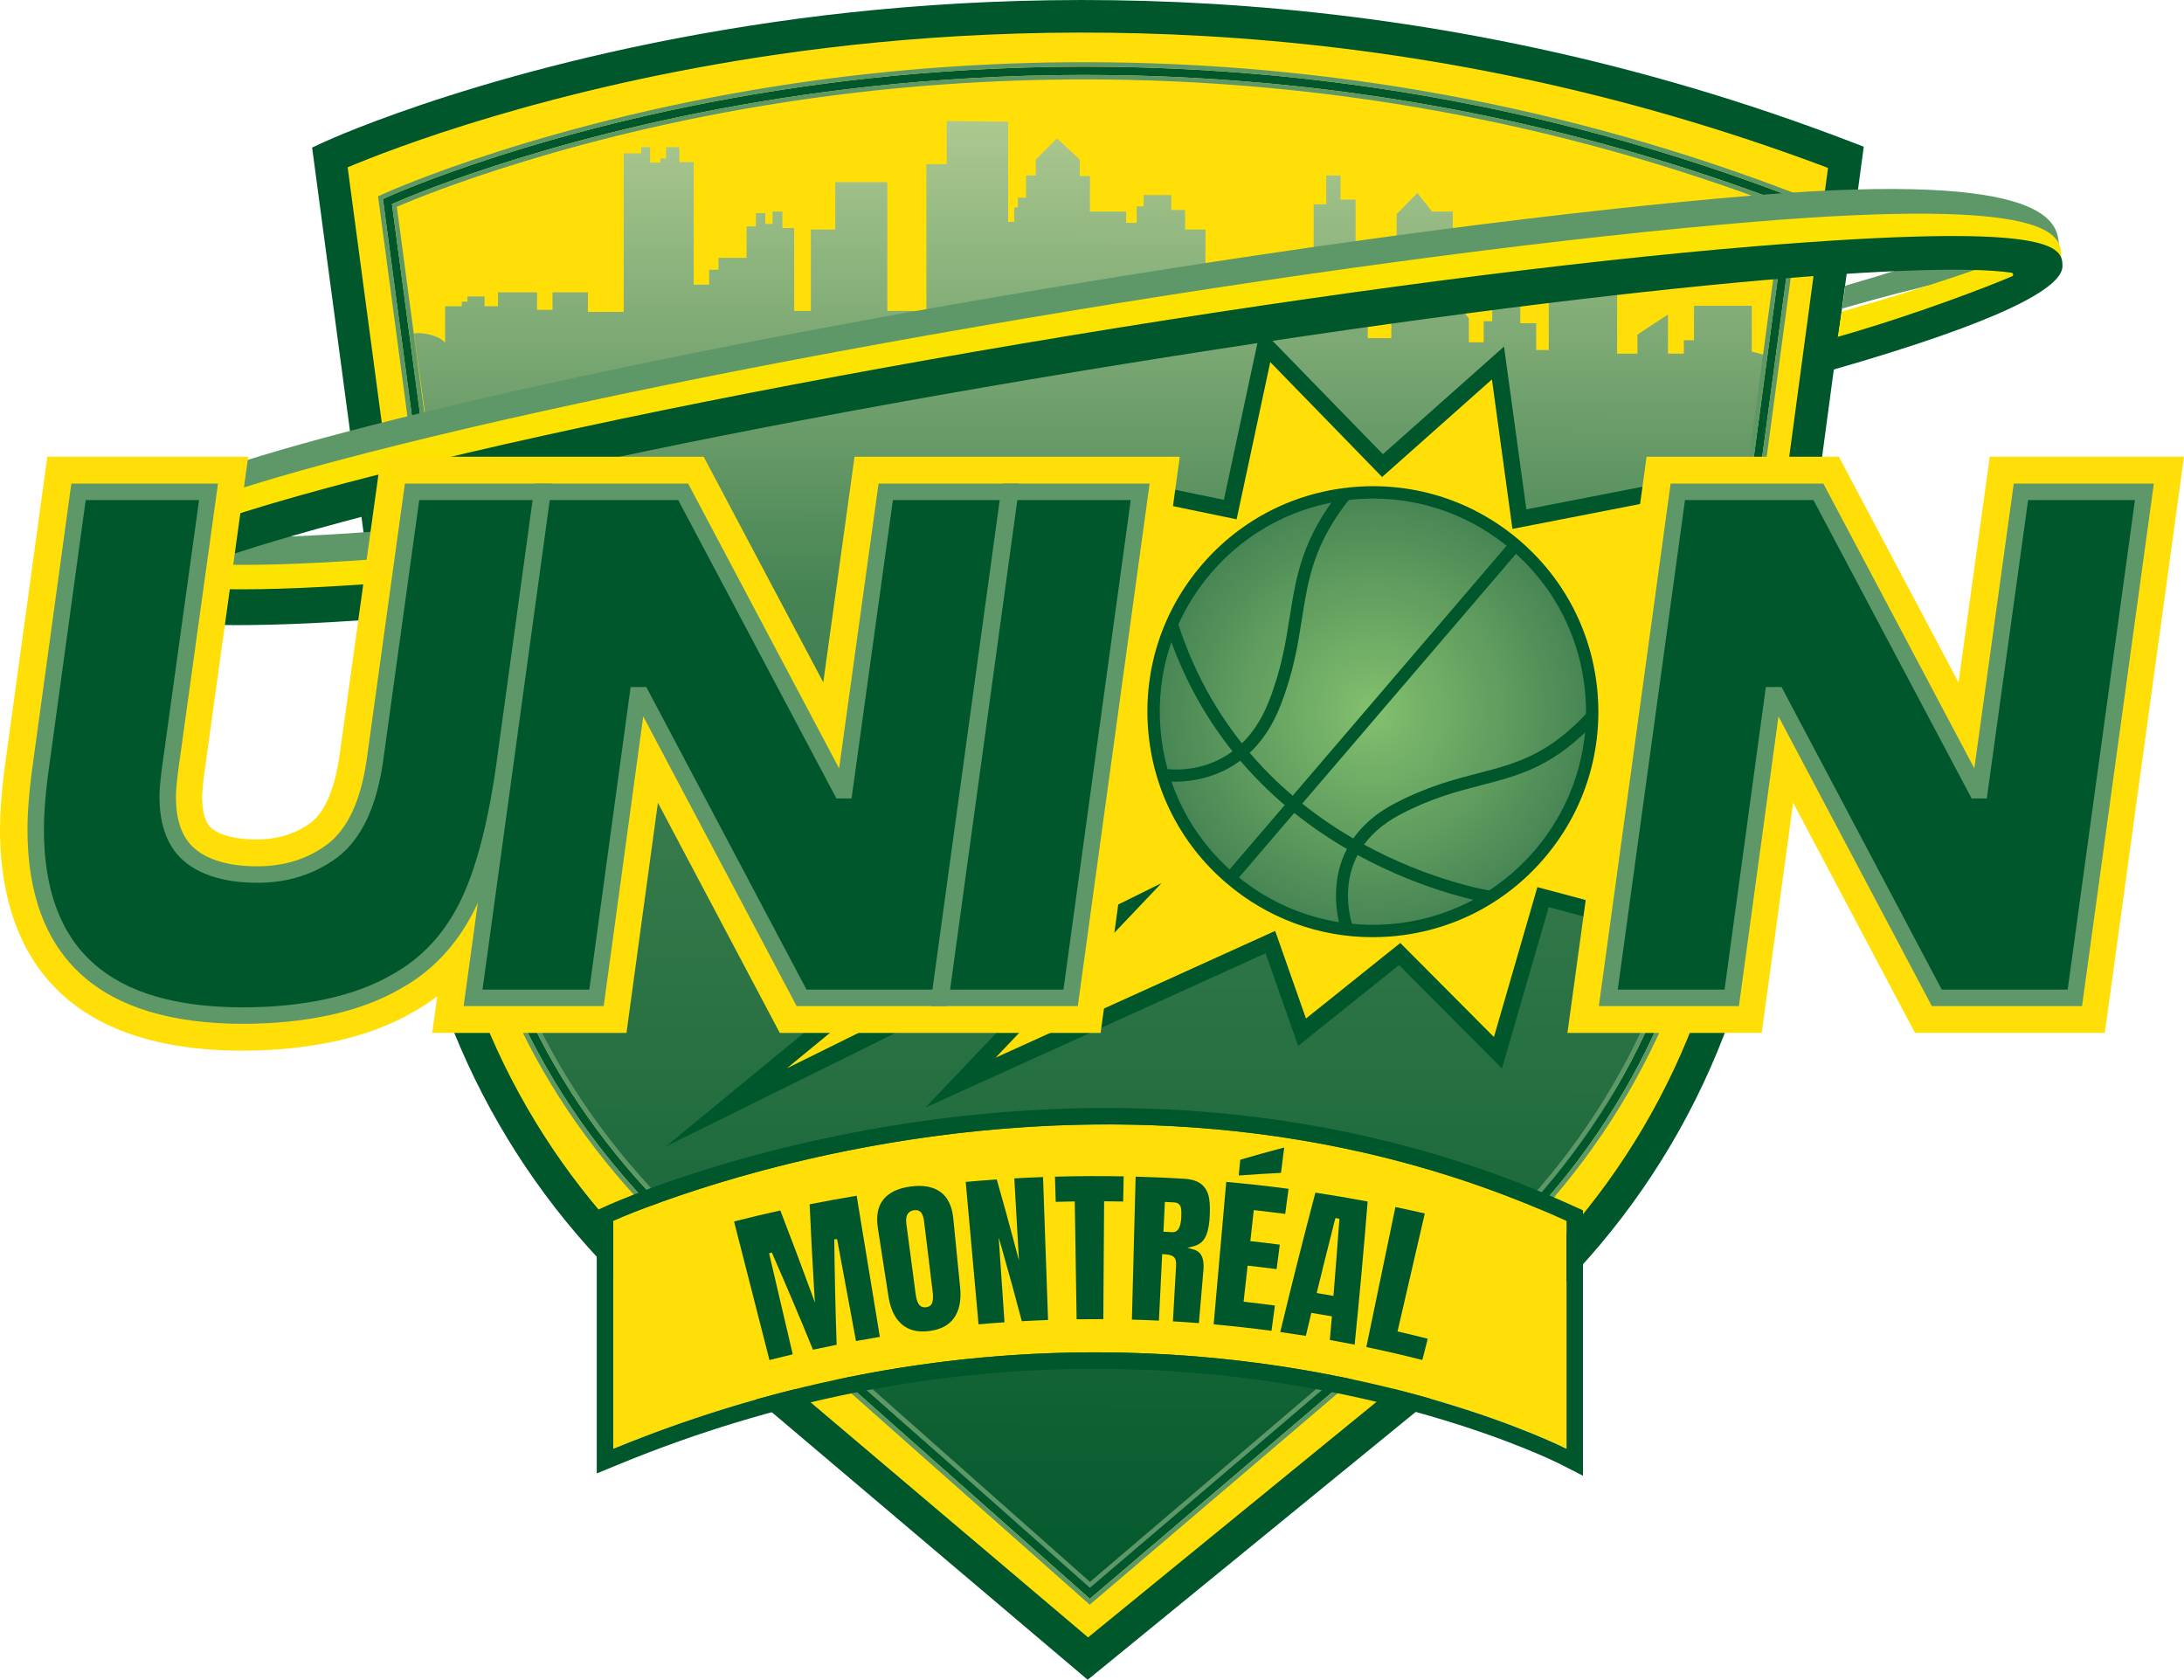 <?xml version="1.0" encoding="UTF-8"?>
<svg id="Calque_2" data-name="Calque 2" xmlns="http://www.w3.org/2000/svg" xmlns:xlink="http://www.w3.org/1999/xlink" viewBox="0 0 1995 1534.35">
  <defs>
    <style>
      .cls-1 {
        fill: #5e9768;
      }

      .cls-1, .cls-2, .cls-3, .cls-4, .cls-5, .cls-6, .cls-7 {
        stroke-width: 0px;
      }

      .cls-2 {
        fill: #ffdf07;
      }

      .cls-3 {
        fill: #fce400;
      }

      .cls-4 {
        fill: url(#Dégradé_sans_nom_287);
      }

      .cls-5 {
        fill: url(#Dégradé_sans_nom_316);
      }

      .cls-6 {
        fill: #fab521;
      }

      .cls-7 {
        fill: #00572b;
      }
    </style>
    <linearGradient id="Dégradé_sans_nom_316" data-name="Dégradé sans nom 316" x1="996.15" y1="-284.87" x2="994.01" y2="1889.06" gradientUnits="userSpaceOnUse">
      <stop offset=".1" stop-color="#d0e1a4"/>
      <stop offset=".19" stop-color="#a8c68d"/>
      <stop offset=".38" stop-color="#468454"/>
      <stop offset=".82" stop-color="#00572b"/>
    </linearGradient>
    <radialGradient id="Dégradé_sans_nom_287" data-name="Dégradé sans nom 287" cx="1254.08" cy="650.08" fx="1254.08" fy="650.08" r="200.32" gradientUnits="userSpaceOnUse">
      <stop offset="0" stop-color="#83c06e"/>
      <stop offset=".66" stop-color="#5c995d"/>
      <stop offset="1" stop-color="#468454"/>
    </radialGradient>
  </defs>
  <g id="Calque_1-2" data-name="Calque 1">
    <g>
      <path class="cls-6" d="M1420.06,867.82c-1.5-8.32-2.61-17.03-3.19-26.25.46,8.93,1.55,17.69,3.19,26.25Z"/>
      <g>
        <path class="cls-2" d="M301.32,143.66s628.24-290.48,1384.84,0l-86.75,645.84c-22.39,166.65-107.31,318.55-237.55,424.9l-368.12,300.59-379.55-321.5c-125.29-106.12-206.69-255-228.43-417.74l-84.44-632.09Z"/>
        <path class="cls-7" d="M993.57,1534.35l-389-329.5c-128.35-108.71-211.29-260.41-233.57-427.13l-85.89-642.96,9.96-4.6c6.49-3,161.92-73.95,412.82-110.15,231.34-33.37,589.78-41.43,983.6,109.77l10.98,4.22-88.32,657.49c-22.97,171.02-109.23,325.31-242.89,434.45l-377.7,308.42ZM317.56,152.83l82.95,620.95c21.29,159.39,100.6,304.42,223.3,408.35l370.1,313.5,358.53-292.76c127.78-104.34,210.25-251.85,232.21-415.35l85.18-634.14C1286.33,8.8,937.83,16.89,712.14,49.46c-211.33,30.49-356.41,87.29-394.58,103.37Z"/>
      </g>
      <path class="cls-2" d="M362.82,187.27s574.1-265.44,1265.49,0l-79.28,590.18c-20.46,152.29-98.06,291.09-217.08,388.28l-336.39,274.69-346.83-293.79c-114.49-96.98-188.88-233.02-208.75-381.74l-77.16-577.61Z"/>
      <path class="cls-5" d="M1600.17,321.14v-41.86h-52.77v31.51h-9.29v12.23h-14.49v-35.74l-27.87,18.34v17.4h-18.58v-69.61h-62.43v66.32h-11.52v-24.46h-14.49v-25.87h-25.64v23.99h-7.8v19.28h-13.56v-21.87l-5.39-6.82v-23.05h-9.29v-67.73h-18.95l-13.38-16.93-18.95,19.28v71.02h-4.83v42.33h-21.55v-63.96h-11.15v-62.55h-13.75v-22.1h-13.01v26.34h-11.52v56.44h-10.4v49.85h-17.09v-17.87h-8.55l-16.72,18.34h-10.78v-43.27h-16.72v14.58h-18.58v-55.03h-18.58v-17.87h-12.63v-13.64h-25.27v10.35h-6.32v15.05h-9.66v-10.35h-33.07v-32.45h-9.29v-15.05l-20.81-19.28-19.32,19.28v14.58h-8.92v20.22h-7.43v8.94h-3.34v13.17h-5.57v-91.41l-56.11-.61v39.34h-18.58v134.04h-35.67v-117.58h-47.56v43.27h-22.3v74.31h-15.24v-75.72h-10.78v-15.05h-8.92v11.29h-6.69v-9.88h-8.55v12.23h-8.55v28.69h-25.64v10.82h-8.55v13.64h-14.12v-111.94h-13.01v-13.64h-12.26v10.35h-5.2v3.76h-9.29v-14.11h-8.18v5.64h-15.98v144.86h-32.7v-17.87h-32.33v15.99h-14.12v-15.99h-35.67v12.7h-12.26v-8.94h-15.61v4.7h-5.2v4.23h-15.24v33.39c-5.96-7.55-23.42-9.92-28.53-8.4l10.72,76.72,20.27,175.98c20.81,197.17,29.36,365.09,191.56,538.38l397.36,359.51,385.31-340.31c138.6-133.1,177.31-323.55,194.45-538.66l26.23-192.43,9.06-59.34-12.88-3.46Z"/>
      <g>
        <path class="cls-7" d="M995.5,1460.36l-2.46-2.19-343.17-304.09c-123.78-104.88-202.45-241.12-221.47-383.54l-78.61-588.74,2.53-1.17c1.46-.67,148.72-67.94,379.78-101.29,213.19-30.78,543.53-38.21,906.46,101.2l2.79,1.07-.39,2.97-80.4,598.72c-25.15,151.81-106.09,290.15-227.92,389.67l-337.13,287.41ZM358.03,186.36l77.87,583.16c18.77,140.57,96.52,275.1,218.92,378.83l340.77,301.96,332.19-283.18c120.46-98.41,200.45-235.1,225.28-384.98l79.98-595.63C1272.73,48.81,944.95,56.25,733.17,86.83c-213.44,30.81-354.76,90.56-375.14,99.54Z"/>
        <path class="cls-1" d="M990.9,60.88c186.04,0,409.83,28.3,647.65,119.64l2.79,1.07-.39,2.97-80.4,598.72c-25.15,151.81-106.09,290.15-227.92,389.67l-337.13,287.41-2.46-2.19-343.17-304.09c-123.78-104.88-202.45-241.12-221.47-383.54l-78.61-588.74,2.53-1.17c1.46-.67,148.72-67.94,379.78-101.29,73.49-10.61,160.94-18.45,258.81-18.45M995.6,1450.32l332.19-283.18c120.46-98.41,200.45-235.1,225.28-384.98l79.98-595.63c-235.75-90.1-457.6-118.07-642.12-118.07-97.49,0-184.54,7.8-257.75,18.38-213.44,30.81-354.76,90.56-375.14,99.54l77.87,583.16c18.77,140.57,96.52,275.1,218.92,378.83l340.77,301.96M990.93,56.8v4.08-4.08c-87.19,0-174.46,6.22-259.42,18.49-229.96,33.2-379.41,100.94-380.9,101.62l-2.55,1.18-2.73,1.26.4,2.98,78.61,588.74c19.16,143.44,98.31,280.57,222.88,386.12l343.1,304.04,2.46,2.18,2.66,2.36,2.7-2.31,337.13-287.4c122.53-100.09,203.99-239.37,229.3-392.11l80.41-598.84.4-2.97.43-3.2-3.01-1.15-2.79-1.07c-207.16-79.57-425.54-119.91-649.08-119.91h0ZM362.49,188.88c25.61-11.02,165.65-68.33,371.27-98.01,84.25-12.16,170.78-18.33,257.17-18.33,219.5,0,434.02,39.25,637.64,116.65l-79.55,592.42c-24.65,148.77-104.15,284.6-223.82,382.36l-329.55,280.94-338.12-299.61c-121.7-103.13-198.95-236.75-217.58-376.31l-77.46-580.11h0Z"/>
      </g>
      <g>
        <path class="cls-2" d="M560.16,1323.41v-208.17s435.13-198.36,870.8,0v208.17s-387.96-198.34-870.8,0Z"/>
        <path class="cls-7" d="M1011.57,1027.08c129.02,0,274.15,22.03,419.39,88.16v208.17s-172.45-88.15-430.44-88.15c-129.02,0-279.39,22.03-440.36,88.15v-208.17s193.42-88.16,451.41-88.16M1011.57,1012.03c-258.29,0-449.63,85.86-457.65,89.52l-8.81,4.01v240.3l20.76-8.53c140.57-57.74,286.8-87.02,434.64-87.02,250.96,0,421.91,85.64,423.6,86.51l21.88,11.15v-24.55s0-208.17,0-208.17v-9.68l-8.81-4.01c-130.45-59.4-273.66-89.51-425.63-89.51h0Z"/>
      </g>
      <path class="cls-1" d="M215.4,524.45c-107.35,0-110.24-17.75-112.36-30.68-2.93-17.77-7.36-44.64,260.28-111.34,163.35-40.69,382.15-84.31,616.1-122.82,233.97-38.52,455.2-67.34,622.97-81.16,274.84-22.61,276.75,26.5,278.34,45.19,1.67,19.5-47.37,14.63-197.92,58.16l2.81-20.82c76.4-22.1,142.25-45.69,156.5-53.75-68.78-13.8-377.1,6.42-857.25,85.47-480.23,79.05-778.82,158.76-839.45,193.87,21.81,4.19,73.14,9.21,228.09-3.46l4.32,33.3c-74.05,6.07-122.54,8.04-162.44,8.04Z"/>
      <path class="cls-3" d="M215.44,548.53c-107.32,0-110.24-17.75-112.36-30.68-2.93-17.77-7.36-44.64,260.3-111.32,163.32-40.69,382.12-84.31,616.09-122.83,233.94-38.51,455.19-67.34,622.97-81.14,274.87-22.64,279.85,12.16,280.44,31.13.61,19.69-51.29,32.67-204.46,76.72l3.92-25.74c78.37-22.53,145.44-45.18,159.84-53.35-68.75-13.77-377.12,6.42-857.25,85.47-480.24,79.06-778.83,158.78-839.45,193.87,21.77,4.19,72.94,10.43,227.42-2.19l3.73,32.13c-73.75,6.03-121.39,7.94-161.17,7.94Z"/>
      <path class="cls-7" d="M215.48,571c-107.32,0-110.22-17.73-112.36-30.66-2.93-17.78-7.35-44.67,260.3-111.35,163.35-40.69,382.15-84.31,616.09-122.82,233.97-38.52,455.2-67.34,622.97-81.16,274.84-22.59,281.62.28,281.5,18.15-.14,19.76-55.31,50.32-210.23,94.73l4.84-30.15c72.77-20.87,137.77-46.15,159.32-55.34,1.6-.68,1.22-3.06-.5-3.31-78.46-11.62-384,13.04-852.45,90.16-480.23,79.05-778.82,158.77-839.45,193.87,21.76,4.19,72.48,10.21,226.31-2.34l4.58,32.29c-73.31,5.98-121.29,7.92-160.92,7.92Z"/>
      <g>
        <g>
          <polygon class="cls-2" points="1006.84 604.89 961.2 573.7 1025.29 539.51 1008.89 441.65 1123.77 465.46 1155.87 315.4 1262.83 425.3 1368.31 331.55 1387.88 474.19 1554.79 441.65 1511.88 569.07 1585.59 641.73 1490.68 708.49 1525.37 850.4 1409.5 819.48 1368.31 961.6 1278.53 871.42 1189.36 942.87 1160.44 860.55 877.37 988.9 1026.44 832.13 663.42 1011.57 963.69 764.78 771.11 814.3 975.81 705.92 842.66 740.33 1006.84 604.89"/>
          <path class="cls-7" d="M608.08,1047.32l324.61-266.81-221.38,56.93,204.43-108.24-104.02,26.88,182.6-150.63-47.62-32.55,70.27-37.49-17.33-103.37,118.34,24.53,33.47-156.5,111.76,114.82,110.64-98.33,20.41,148.71,171.79-33.49-45.54,135.23,76.79,75.68-98.09,68.99,36.49,149.25-121.01-32.29-42.7,147.31-94.02-94.44-92.18,73.86-29.72-84.59-310.76,140.91,146.48-154.05-383.71,189.67ZM994.69,749.03l-275.93,226.79,342.32-169.21-151.65,159.49,255.39-115.8,28.13,80.06,86.16-69.03,85.54,85.93,39.69-136.94,110.72,29.55-32.89-134.57,91.75-64.53-70.65-69.63,40.29-119.62-162.01,31.59-18.74-136.55-100.31,89.16-102.17-104.98-30.72,143.62-111.44-23.09,15.48,92.36-57.91,30.89,43.65,29.83-145.76,120.24,162.29-41.93-204.97,108.52,163.78-42.12Z"/>
        </g>
        <g>
          <g>
            <circle class="cls-4" cx="1254.08" cy="650.08" r="200.32"/>
            <path class="cls-7" d="M1253.75,856.05c-49.05,0-95.99-17.29-133.65-49.54-41.79-35.78-67.14-85.7-71.38-140.55-4.24-54.85,13.13-108.07,48.91-149.85,35.78-41.79,85.7-67.14,140.55-71.38,54.84-4.22,108.07,13.13,149.85,48.91,41.79,35.78,67.14,85.7,71.38,140.55,4.24,54.85-13.13,108.07-48.91,149.85-35.78,41.79-85.7,67.14-140.55,71.38-5.42.42-10.83.62-16.21.62ZM1254.38,455.39c-5.09,0-10.2.2-15.32.6-51.85,4.01-99.03,27.97-132.85,67.47-33.83,39.5-50.24,89.8-46.23,141.64,4.01,51.85,27.97,99.03,67.47,132.85,39.5,33.83,89.85,50.26,141.64,46.24,51.85-4.01,99.03-27.97,132.85-67.47,33.83-39.5,50.24-89.8,46.23-141.64-4.01-51.85-27.97-99.03-67.47-132.85-35.59-30.48-79.96-46.83-126.32-46.83Z"/>
          </g>
          <path class="cls-7" d="M1226.35,853.92c-.32-.79-30.51-79.12,47.85-120.12,29.4-15.39,54.17-21.81,76.02-27.48,34.22-8.88,63.76-16.55,99.99-55.77l8.29,7.66c-38.47,41.65-69.5,49.71-105.44,59.03-22.31,5.79-45.37,11.77-73.63,26.56-69.22,36.23-43.72,103.12-42.6,105.95l-10.48,4.18Z"/>
          <rect class="cls-7" x="1053.76" y="644.44" width="400.64" height="11.29" transform="translate(-55.31 1180.01) rotate(-49.44)"/>
          <path class="cls-7" d="M1361.62,825.07c-2.27-.32-227.43-34.99-296.98-254.29l10.76-3.41c67.43,212.62,285.63,246.21,287.82,246.53l-1.6,11.17Z"/>
          <path class="cls-7" d="M1073.16,714.04c-6.48,0-10.5-.63-10.66-.66l1.87-11.13c2.72.44,66.67,10.09,94.75-61.81,11.47-29.37,15.3-53.63,19.01-77.09,5.82-36.81,11.31-71.57,46.56-115.57l8.81,7.05c-33.38,41.66-38.4,73.46-44.22,110.28-3.8,24.05-7.73,48.93-19.65,79.43-24.32,62.26-74.52,69.48-96.47,69.48Z"/>
        </g>
      </g>
      <g>
        <path class="cls-7" d="M1480.38,769.61l-20.53,149.46h128.09l36.1-264.45,140.02,264.45h137.31l65.6-477.42h-128.07l-36,259.98-137.85-259.98h-139.61l-56.33,410.03M1002.17,787.16l47.47-345.51h-247.74l-36,259.98-137.85-259.98h-258.8l-34.52,249.36c-5.2,39.11-17.51,66.14-36.56,80.34-17.89,13.21-39.29,19.9-63.61,19.9s-43.41-5.11-56.03-15.21c-12.32-9.8-18.3-25.64-18.3-48.43,0-4.39.6-11.72,1.77-21.6l36.64-264.36H64.55l-36.34,264.95c-2.49,19.7-3.75,36.78-3.75,50.79,0,118.01,66.36,177.86,197.23,177.86,28.05,0,54.59-2.67,78.93-7.91,24.67-5.38,46.47-13.52,64.65-24.12,28.55-15.76,51.05-39.48,66.84-70.52,1.27-2.5,2.49-5.23,3.71-7.91l-12.95,94.3h128.09l36.1-264.45,140.02,264.45h256.98l22.92-166.78"/>
        <path class="cls-2" d="M221.68,959.69C38.46,959.69,0,849.67,0,757.38c0-15.04,1.33-33.16,3.95-53.86l39.27-286.33h183.49l-40.5,292.17c-1.38,11.75-1.54,16.69-1.54,18.24,0,22.07,6.83,27.51,9.07,29.3,8.1,6.48,22.2,9.89,40.81,9.89s35.49-5.09,49.08-15.12c13.3-9.91,22.61-32.02,26.85-63.9l37.46-270.58h294.81l109.29,206.13,28.54-206.13h297.08l-72.32,526.33h-293.02l-111.36-210.3-28.71,210.3h-177.47l4.6-33.44c-7.04,5.35-14.49,10.2-22.34,14.53-19.94,11.63-44.08,20.67-71.25,26.6-26.12,5.62-54.41,8.47-84.14,8.47ZM85.87,466.1l-33.44,243.82c-2.33,18.41-3.52,34.47-3.52,47.46,0,104.66,54.9,153.4,172.77,153.4,26.28,0,51.1-2.48,73.78-7.36,22.11-4.82,41.47-12.01,57.49-21.34,24.7-13.63,43.83-33.89,57.36-60.48.9-1.77,1.74-3.64,2.59-5.52l69.76-152.68-31.76,231.22h78.7l43.49-318.6,168.69,318.6h220.94l58.88-428.52h-198.4l-43.46,313.83-166.4-313.83h-222.79l-31.6,228.26c-6.09,45.76-21.63,78.31-46.18,96.59-22.27,16.44-48.55,24.75-78.22,24.75s-54.26-6.92-71.31-20.57c-18.21-14.49-27.48-37.22-27.48-67.52,0-5.41.63-13.41,1.94-24.46l32.85-237.04h-84.7ZM1922.68,943.52h-173.36l-111.35-210.3-28.71,210.3h-177.47l72.3-526.33h175.65l109.29,206.13,28.54-206.13h177.41l-72.32,526.33ZM1778.77,894.62h101.27l58.88-428.52h-78.73l-43.46,313.83-166.4-313.83h-103.58l-58.87,428.52h78.71l43.49-318.6,168.69,318.6Z"/>
      </g>
      <g>
        <g>
          <path class="cls-7" d="M495.15,449.23l-34.52,251.19c-7.98,56.11-19.55,99.04-34.74,128.81-15.19,29.82-36.44,52.26-63.75,67.33-17.81,10.38-38.67,18.12-62.61,23.34-23.92,5.16-49.7,7.74-77.31,7.74-126.43,0-189.64-56.74-189.64-170.27,0-13.8,1.24-30.4,3.69-49.84l35.43-258.3h118.75l-35.43,255.72c-1.24,10.38-1.85,17.91-1.85,22.65,0,25.02,7.06,43.15,21.18,54.37,14.1,11.27,34.37,16.86,60.75,16.86s48.79-7.11,68.11-21.39c20.86-15.54,34.07-43.99,39.59-85.45l33.6-242.76h118.73Z"/>
          <path class="cls-1" d="M222.23,935.17c-130.83,0-197.16-59.82-197.16-177.79,0-13.98,1.26-31.06,3.75-50.78l36.34-264.88h133.95l-36.62,264.27c-1.18,9.89-1.78,17.21-1.78,21.62,0,22.82,6,38.67,18.34,48.47,12.64,10.11,31.51,15.23,56.07,15.23s45.75-6.7,63.64-19.91c19.07-14.21,31.39-41.26,36.6-80.4l34.5-249.29h133.92l-35.69,259.74c-8.06,56.71-20,100.84-35.49,131.2-15.81,31.03-38.29,54.75-66.81,70.49-18.17,10.59-39.97,18.72-64.64,24.1-24.35,5.25-50.89,7.92-78.91,7.92ZM78.28,456.76l-34.54,251.8c-2.4,19.01-3.62,35.47-3.62,48.82,0,109.51,59.57,162.75,182.11,162.75,26.96,0,52.43-2.55,75.72-7.58,23.12-5.04,43.45-12.6,60.41-22.49,25.99-14.35,46.41-35.93,60.83-64.24,14.73-28.88,26.17-71.42,33.99-126.45l33.34-242.61h-103.55l-32.7,236.27c-5.77,43.27-20.08,73.72-42.55,90.45-20.56,15.19-44.98,22.88-72.61,22.88s-50.09-6.23-65.45-18.5c-15.92-12.65-24-32.92-24-60.24,0-5.07.62-12.77,1.9-23.54l34.27-247.31h-103.55Z"/>
        </g>
        <g>
          <path class="cls-7" d="M921.83,449.23l-63.52,462.23h-126.11l-146.36-276.42h-3.22l-37.74,276.42h-112.76l63.51-462.23h128.42l144.52,272.58h2.75l37.76-272.58h112.76Z"/>
          <path class="cls-1" d="M864.87,918.99h-137.2l-140.1-264.6-36.12,264.6h-127.95l65.57-477.28h139.5l137.92,260.13,36.03-260.13h127.94l-65.59,477.28ZM736.72,903.94h115.02l61.46-447.18h-97.58l-37.75,272.58h-13.83l-144.52-272.58h-117.33l-61.44,447.18h97.56l37.74-276.42h14.32l146.36,276.42Z"/>
        </g>
        <g>
          <path class="cls-7" d="M859.24,911.47l63.51-462.23h118.75l-63.52,462.23h-118.73Z"/>
          <path class="cls-1" d="M984.54,918.99h-133.92l65.57-477.28h133.94l-65.59,477.28ZM867.87,903.94h103.54l61.46-447.18h-103.56l-61.44,447.18Z"/>
        </g>
        <g>
          <path class="cls-7" d="M1958.81,449.23l-63.52,462.23h-126.11l-146.36-276.42h-3.22l-37.74,276.42h-112.76l63.51-462.23h128.42l144.52,272.58h2.75l37.76-272.58h112.76Z"/>
          <path class="cls-1" d="M1901.85,918.99h-137.2l-140.1-264.6-36.12,264.6h-127.95l65.57-477.28h139.5l137.92,260.12,36.03-260.12h127.95l-65.59,477.28ZM1773.71,903.94h115.02l61.46-447.18h-97.58l-37.75,272.58h-13.83l-144.52-272.58h-117.33l-61.43,447.18h97.56l37.74-276.42h14.32l146.36,276.42Z"/>
        </g>
      </g>
      <g>
        <path class="cls-7" d="M712.77,1105.67c-14.01,3.09-28.22,6.46-42.25,10.03l32.35,126.57c7.1-1.8,14.24-3.55,21.27-5.21l-21.59-92.22,2.44-.82c12.92,29.4,25.58,59.29,37.63,88.84,7.06-1.55,14.32-3.07,21.62-4.53-1.11-31.85-1.84-64.23-2.16-96.27l2.56-.25,17.27,93.12c7.15-1.32,14.46-2.6,21.8-3.81l-21.19-128.91c-14.33,2.37-28.77,5-42.95,7.82,1.18,26.84,2.62,54.06,4.29,80.93l.55,8.86-3.05-8.34c-9.3-25.38-18.92-50.89-28.58-75.84Z"/>
        <path class="cls-7" d="M801.88,1121.75l9.73,62.69c1.76,11.31,5.87,19.82,12.24,25.29,6.32,5.42,14.5,7.4,25,6.07,10.5-1.33,17.92-5.28,22.67-12.04,4.8-6.83,6.66-16.12,5.53-27.63l-6.26-63.12c-1.09-11.06-4.91-19.14-11.36-23.99-6.58-4.98-15.78-6.77-27.35-5.28-11.57,1.47-20.05,5.49-25.19,11.95-5.03,6.31-6.71,15.08-5,26.07ZM829.52,1108.35c1.24-1.62,3.09-2.59,5.49-2.89,3.9-.52,5.84,1.16,6.77,2.64,1.17,1.85,1.95,4.33,2.31,7.38l7.88,64.66c.47,3.82.38,6.94-.25,9.27h0c-.74,2.66-2.69,4.27-5.63,4.64-.44.06-.85.08-1.25.08-3.01,0-4.71-1.52-5.62-2.9-1.31-1.99-2.24-5-2.77-8.97l-8.54-64.41c-.56-4.19-.02-7.39,1.61-9.5Z"/>
        <path class="cls-7" d="M926.54,1076.36l4.25,75.04-3.26-12.29c-5.41-20.41-11.14-41.19-17.03-61.76-9.38.63-18.91,1.38-28.36,2.22l11.72,130.11c7.95-.71,15.91-1.34,23.7-1.87l-5.28-77.48,3.37,11.78c6.14,21.5,12.1,43.26,17.73,64.7,8-.45,16.05-.82,23.97-1.1l-4.58-130.56c-8.72.31-17.53.72-26.23,1.2Z"/>
        <path class="cls-7" d="M964.35,1097.79c5.37-.15,10.75-.26,16.12-.35l1.29-.02,1.68,107.62c8.15-.11,16.34-.15,24.4-.11l.72-107.64h1.29c5.38.04,10.75.11,16.12.21l.46-22.99c-20.8-.39-41.89-.3-62.75.28l.66,22.99Z"/>
        <path class="cls-7" d="M1104.38,1094.18c-.89-5.11-3.12-9.22-6.63-12.23-3.55-3.05-8.88-4.81-15.84-5.23-14.77-.89-29.75-1.55-44.55-1.95l-3.41,130.59c8.11.22,16.4.53,24.69.92l2.96-60.73,1.29.07c4.36.21,7.31.95,9.02,2.25,1.86,1.41,2.64,4.14,2.4,8.35l-2.91,50.74c7.8.45,15.77,1,23.73,1.62,1.39-16.31,2.79-32.63,4.2-48.95.42-5.2-.16-9.41-1.72-12.52-1.52-3.03-4.15-5-8.06-6.04l-4.9-1.31,4.93-1.2c5.01-1.22,8.55-3.64,10.8-7.41,2.34-3.89,3.83-9.55,4.42-16.81.66-8.15.53-14.93-.4-20.16ZM1079.01,1112.55c-.51,8.6-3.1,12.95-7.7,12.95-.14,0-.27,0-.41-.01-2.29-.12-4.57-.24-6.86-.35l-1.29-.06,1.33-27.22,1.29.07c2.28.11,4.56.23,6.83.35,1.97.11,3.52.62,4.61,1.52,1.14.96,1.84,2.45,2.13,4.57.24,1.91.26,4.65.06,8.18Z"/>
        <g>
          <path class="cls-7" d="M1173.99,1108.84l3.06-22.95c-18.85-2.5-37.99-4.62-56.93-6.31l-11.49,130.13c17.53,1.56,35.3,3.55,52.84,5.89l3.12-23.1c-9.11-1.22-18.3-2.34-27.33-3.35l-1.28-.14,3.66-32.94,1.29.14c8.21.91,16.67,1.94,25.17,3.05l2.96-22.34c-8.33-1.1-16.95-2.14-25.64-3.11l-1.29-.14,3.15-28.32,1.29.14c9.16,1.02,18.38,2.15,27.42,3.34Z"/>
          <path class="cls-7" d="M1132.92,1059.33l-1.39,14.42c12.77-.98,25.74-1.79,38.61-2.41l2.94-23.19c-13.46,3.52-26.96,7.27-40.16,11.18Z"/>
        </g>
        <path class="cls-7" d="M1214.74,1223.95c7.43,1.34,15.04,2.78,22.67,4.29,4.4-43.48,8.4-87.45,11.88-130.76-15.79-2.98-31.84-5.7-47.74-8.11-11.09,42.11-21.88,84.94-32.09,127.34,7.8,1.1,15.65,2.28,23.37,3.52,1.57-6.62,3.16-13.24,4.75-19.86l.28-1.17,1.19.19c5.48.89,10.95,1.82,16.42,2.79l1.16.21-.1,1.18c-.59,6.8-1.18,13.59-1.79,20.38ZM1204.13,1181.32l-1.38-.22.33-1.36c5.38-21.98,10.91-44.18,16.44-65.98l.29-1.16,3.7.63-.08,1.17c-1.64,22.55-3.41,45.39-5.27,67.88l-.12,1.41-1.4-.24c-4.17-.73-8.34-1.44-12.51-2.13Z"/>
        <path class="cls-7" d="M1274.65,1102.52l-26.55,127.91c17.1,3.57,34.3,7.55,51.14,11.84l4.97-19.43c-8.7-2.22-17.56-4.37-26.36-6.4l-1.26-.29,24.9-107.74c-8.95-2.06-17.96-4.04-26.83-5.89Z"/>
      </g>
    </g>
  </g>
</svg>